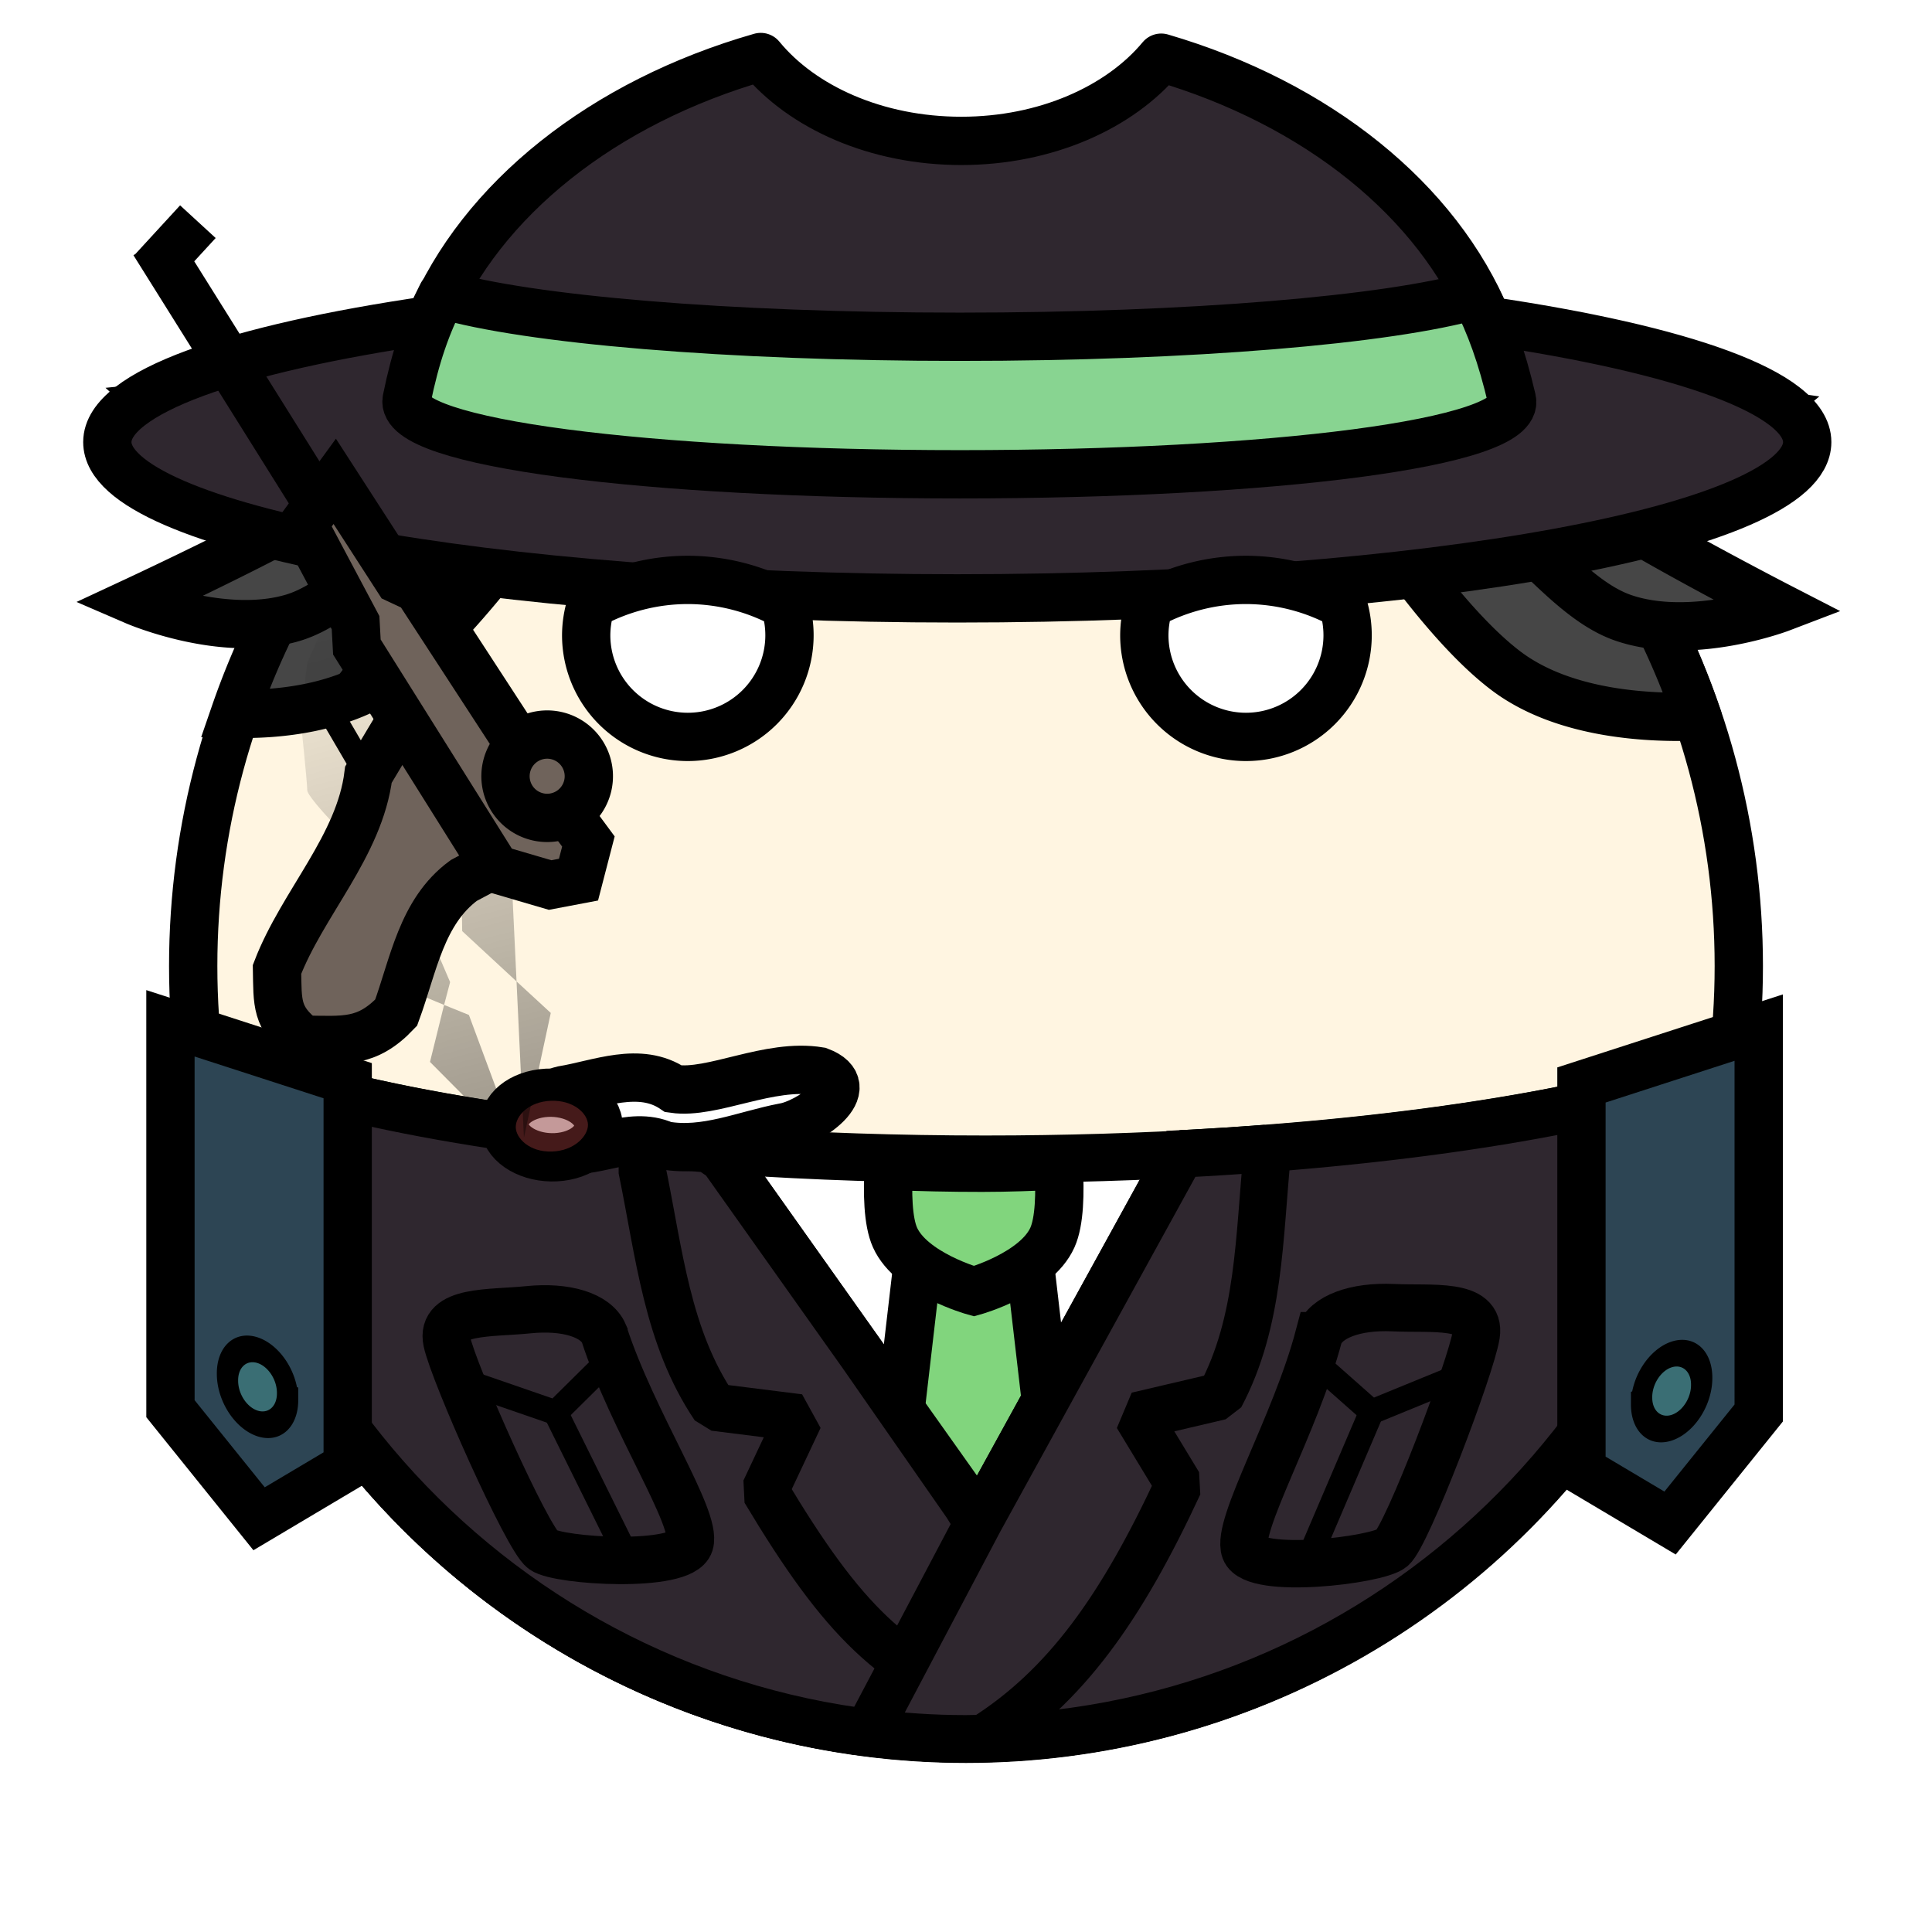 <?xml version="1.0" encoding="UTF-8" standalone="no"?><svg xmlns="http://www.w3.org/2000/svg" viewBox="0 0 90 90">
<defs>
  <filter id="f1" x="-50%" y="-50%" width="200%" height="200%">
    <feGaussianBlur in="SourceGraphic" stdDeviation="2" result="blur" />
    <feColorMatrix in="blur" type="matrix" values="0 0 0 0 0  0 0 0 0 0  0 0 0 0 0  0 0 0 100 -10" result="goo" />
    <feBlend in="SourceGraphic" in2="goo" />
  </filter>
</defs><g filter="url(#f1)"><svg xmlns="http://www.w3.org/2000/svg" viewBox="0 0 90 90" data-tags="body"><circle cx="45" cy="45" r="36" fill="#FFF5E1" data-layer="basic-body/layer1" stroke="#000" stroke-width="2.25"/></svg><svg xmlns="http://www.w3.org/2000/svg" viewBox="0 0 90 90" data-tags="clothing"><path d="M9.18 48.781c1.887 18.108 17.205 32.22 35.813 32.22 18.334 0 33.474-13.713 35.718-31.438C73.66 52.208 60.741 54 45.9 54c-16.282 0-30.286-2.14-36.719-5.219z" fill="#ffffff" data-layer="officer-uniform/shirt" stroke="#000" stroke-width="2.208" stroke-linecap="round" stroke-linejoin="round"/><g class="tie" fill="#81D57D" stroke="#000" stroke-width="2.25"><path d="M45.36 57.24h-2.427l-1.618 13.907 4.045 6.954 4.045-6.954-1.618-13.907z" data-layer="officer-uniform/tie"/><path d="M41.399 54.305c-.064 1.25-.045 2.587.295 3.344.76 1.692 3.677 2.5 3.677 2.5s2.894-.808 3.654-2.5c.34-.757.36-2.094.295-3.344-1.17.044-2.354.094-3.563.094-1.479 0-2.94-.03-4.358-.094z" data-layer="officer-uniform/tie"/></g><g class="jacket" fill="#2F272F" stroke="#000" stroke-width="2.208"><path d="M9.18 48.781C11.067 66.89 26.385 81 44.992 81c18.335 0 33.475-13.712 35.719-31.438-5.558 2.086-14.784 3.625-25.697 4.19L45.63 70.814 33.383 53.55c-10.727-.778-19.5-2.517-24.203-4.768z" data-layer="officer-uniform/jacket"/><path d="M30.145 53.271L29.9 54.44c.818 3.963 1.164 7.828 3.38 11.112l3.947.496-1.596 3.389c3.655 6.103 5.94 8.307 10.796 10.19 1.516-.102-.159-4.875 1.3-5.159l-2.688-4.352-4.885-7.021-6.474-9.127-.65-.45c-.981-.073-1.94-.156-2.885-.246z" data-layer="officer-uniform/jacket" stroke-linejoin="bevel"/><path d="M58.996 53.498c-1.299.1-2.627.184-3.982.254L45.63 70.814l-5.219 9.89c1.5.19 3.028.296 4.58.296.277 0 .55-.013.824-.02 3.823-2.413 6.424-6.067 9.098-11.83l-1.941-3.2 3.873-.909c1.858-3.498 1.797-7.378 2.195-11.404l-.045-.139z" data-layer="officer-uniform/jacket" stroke-linejoin="bevel"/></g><g class="pockets" stroke="#000"><path d="M61.44 62.223c-1.108 4.196-3.873 8.834-3.448 9.989.425 1.155 6.15.481 6.85-.09.7-.57 3.691-8.438 3.925-9.94.234-1.5-2.095-1.183-3.865-1.266-1.77-.082-3.137.426-3.461 1.307z" fill="#2F272F" data-layer="officer-uniform/pockets" stroke-width="2.208"/><path d="M61.587 63.735l2.304 2.038 4.384-1.794" fill="none" stroke-width="1.152" stroke-linejoin="bevel"/><path d="M63.89 65.773l-2.916 6.826" fill="none" stroke-width="1.152" stroke-linecap="round"/><path d="M28.134 62.124c1.341 4.127 4.362 8.603 4.002 9.78-.36 1.177-6.113.824-6.845.294-.731-.53-4.157-8.22-4.475-9.705-.317-1.486 2.026-1.3 3.789-1.48 1.762-.181 3.156.25 3.529 1.11z" fill="#2F272F" data-layer="officer-uniform/pockets" stroke-width="2.208"/><path d="M28.072 63.642l-2.186 2.163-4.478-1.546" fill="none" stroke-width="1.152" stroke-linejoin="bevel"/><path d="M25.886 65.805l3.294 6.653" fill="none" stroke-width="1.152" stroke-linecap="round"/></g></svg><svg xmlns="http://www.w3.org/2000/svg" viewBox="0 0 90 90" data-tags="pauldron"><g class="pauldrons" fill="#2D4554" color="#000" stroke="#000" stroke-width="2.25" stroke-linecap="square"><path style="marker:none" d="M7.94 47.67l8.257 2.673v17.953l-4.128 2.454-4.128-5.127zM81.927 47.87l-8.257 2.672v17.953l4.128 2.454 4.129-5.126z" data-layer="officer-pauldrons/pauldrons" overflow="visible"/></g><g class="trim" fill="#3A6E74" color="#000" stroke="#000" stroke-width="2.25" stroke-linecap="square"><path style="marker:none" d="M-12.13 33.79a3.174 3.174 0 1 1-6.348 0 3.174 3.174 0 1 1 6.347 0z" transform="matrix(.441 .143 0 .533 18.746 48.797)" data-layer="officer-pauldrons/trim" overflow="visible"/><path style="marker:none" d="M-12.13 33.79a3.174 3.174 0 1 1-6.348 0 3.174 3.174 0 1 1 6.347 0z" transform="matrix(-.441 .143 0 .533 71.122 48.996)" data-layer="officer-pauldrons/trim" overflow="visible"/></g></svg><svg xmlns="http://www.w3.org/2000/svg" viewBox="0 0 90 90" data-tags="hair"><g class="hair" fill="#464646" stroke="#000" stroke-width="2.25"><path d="M68.875 18.063l-6.75 3.03s4.264 7.306 8.031 10.157c2.773 2.098 6.904 2.204 8.906 2.125a35.985 35.985 0 0 0-10.187-15.313zm-48.125.28a36.057 36.057 0 0 0-9.813 14.907c1.917.046 5.084-.194 7.47-2 3.639-2.755 8.53-10.156 8.53-10.156l-6.156-2.75c-.006.005-.025-.006-.031 0z" data-layer="business-hair/hair"/><path d="M23.281 16.753c-.23-.004-.44.005-.656.031-3.448.413-6.27 6.153-9.281 7.75-3.012 1.597-7.031 3.469-7.031 3.469s4.043 1.746 7.312.781c3.27-.965 5.882-5.75 9.344-5.469 1.349.11 2.674.643 3.812 1.25a43.52 43.52 0 0 1 4-1.406l.813-3.156s-4.864-3.19-8.313-3.25z" data-layer="business-hair/hair"/><path d="M25.938 13.563c-3.308-.1-7.5 3.905-10.657 4.406-3.366.534-7.75.968-7.75.968s3.251 2.979 6.657 3.125c3.405.147 7.41-3.545 10.593-2.156 1.415.618 2.631 1.744 3.563 2.813a44.59 44.59 0 0 1 4.531-1.375l1.156-1.75s-4.072-5.242-7.468-5.969a3.341 3.341 0 0 0-.625-.063zM66.5 16.347c-3.448-.088-8.438 2.906-8.438 2.906l.813 3.812c1.157.339 2.283.739 3.375 1.157 1.248-.645 2.76-1.255 4.281-1.313 3.47-.133 5.87 4.77 9.094 5.875 3.225 1.105 7.344-.469 7.344-.469s-3.935-2.025-6.875-3.75-5.479-7.595-8.906-8.156a5.213 5.213 0 0 0-.688-.062z" data-layer="business-hair/hair"/><path d="M63.938 13.031a3.657 3.657 0 0 0-.657.031c-3.424.581-7.687 5.657-7.687 5.657l1.593 2.656a45.09 45.09 0 0 1 3.626 1.063c1.007-1.117 2.409-2.387 4-3 3.24-1.251 7.09 2.593 10.5 2.593 3.408 0 6.78-2.812 6.78-2.812s-4.378-.634-7.718-1.313c-3.132-.636-7.129-4.832-10.438-4.875zM31.75 11.5c-2.583 1.02-5 2.314-7.25 3.875 2.027.184 3.96.457 5.094 1.844 1.056 1.291 1.665 2.995 2 4.437 1.991-.556 4.07-.98 6.218-1.281-.36-1.61-1.535-6.128-3.75-7.938-.615-.503-1.414-.784-2.312-.937z" data-layer="business-hair/hair"/><path d="M38.125 9.625c-.674.13-1.342.303-2 .469-.02.005-.043-.005-.063 0-.543.138-1.09.307-1.624.469-.124.037-.252.054-.376.093.005.008-.004.023 0 .031a34.869 34.869 0 0 0-4.437 1.72c2.614.985 5.762 1.492 6.875 3.75.655 1.327.868 2.897.906 4.28a51.08 51.08 0 0 1 6.469-.53c-.044-2.162-.219-5.556-1.031-7.376-.87-1.947-2.969-2.272-4.719-2.906zM57.813 11.344c-1.469.064-2.798.34-3.72 1.094-2.077 1.697-3.28 5.869-3.718 7.718 2.187.23 4.305.603 6.344 1.094.343-1.35.886-2.86 1.843-4.031 1.422-1.74 4.124-1.755 6.657-2a35.887 35.887 0 0 0-7.406-3.875z" data-layer="business-hair/hair"/><path d="M50.563 9.438c-1.832.8-4.292.946-5.25 3.093-.81 1.812-.965 5.18-1 7.344.21-.003.414 0 .624 0 1.988 0 3.944.128 5.844.344.05-1.33.255-2.805.875-4.063 1.248-2.53 5.075-2.852 7.813-4.125a35.268 35.268 0 0 0-5.125-1.812c-.442-.119-.894-.214-1.344-.313a39.849 39.849 0 0 0-2.438-.469z" data-layer="business-hair/hair"/><path d="M44.938 8.969c-1.833 0-3.618.173-5.376.437-.257.572-.357 1.103-.218 1.563.698 2.31 2.197 2.072 2.625 5.187.161 1.178.23 2.518.25 3.782a51.592 51.592 0 0 1 2.718-.063c.343 0 .692.025 1.032.031.02-1.254.058-2.582.218-3.75.428-3.115 1.959-2.878 2.657-5.187.16-.527-.032-1.148-.375-1.813a36.536 36.536 0 0 0-3.532-.187z" data-layer="business-hair/hair"/></g></svg><svg xmlns="http://www.w3.org/2000/svg" viewBox="0 0 90 90" data-tags="hat"><path d="M35.438 2.656c-7.335 2.1-13.027 6.624-15.376 12.25C10.902 16.237 5 18.283 5 20.594c0 4.013 17.73 7.281 39.594 7.281 21.863 0 39.593-3.268 39.593-7.281 0-2.298-5.832-4.325-14.906-5.657-2.306-5.605-7.92-10.121-15.187-12.25-1.935 2.326-5.384 3.876-9.313 3.876-3.952 0-7.415-1.559-9.343-3.907z" fill="#2F272F" data-layer="spy-hat/body" stroke="#000" stroke-width="2.25" stroke-linecap="round" stroke-linejoin="round"/><path d="M20.594 13.719c-.717 1.389-1.233 2.85-1.648 4.887-.415 2.037 11.313 3.488 25.773 3.488 14.46 0 26.187-1.451 25.711-3.483-.475-2.032-1.006-3.479-1.711-4.861-4.039 1.15-13.258 1.938-24 1.938-10.845 0-20.15-.802-24.125-1.97z" fill="#88D491" data-layer="spy-hat/band" stroke="#000" stroke-width="2.25" stroke-linecap="round" stroke-linejoin="round"/></svg><svg xmlns="http://www.w3.org/2000/svg" viewBox="0 0 90 90" data-tags="eyes"><g class="eyes" fill="#ffffff" stroke="#000" stroke-width="2.25" stroke-linecap="round" stroke-linejoin="bevel"><path d="M32.043 34.328a4.735 4.735 0 0 1-4.736-4.736 4.735 4.735 0 0 1 .228-1.434 9.47 9.47 0 0 1 4.508-1.144 9.47 9.47 0 0 1 4.516 1.158 4.735 4.735 0 0 1 .218 1.42 4.735 4.735 0 0 1-4.734 4.736zM58.043 34.328a4.735 4.735 0 0 1-4.736-4.736 4.735 4.735 0 0 1 .228-1.434 9.47 9.47 0 0 1 4.508-1.144 9.47 9.47 0 0 1 4.516 1.158 4.735 4.735 0 0 1 .218 1.42 4.735 4.735 0 0 1-4.734 4.736z" data-layer="eyes-tired/eyes"/></g></svg><svg xmlns="http://www.w3.org/2000/svg" viewBox="0 0 90 90" data-tags="accessory+face"><defs><linearGradient y2="26.413" x2="17.862" y1="60.735" x1="26.752" gradientUnits="userSpaceOnUse" id="d-GJksk-a"><stop offset="0"/><stop offset="1" stop-opacity="0"/></linearGradient></defs><g class="cigar" fill="#ffffff" color="#000" stroke="#000" stroke-width="2.25"><path style="marker:none" d="M31.381 50.722c-1.585-1.069-3.498-.214-5.177.06-1.284.28-1.654 2.343-.253 2.72 1.669.393 3.353-.883 5.006-.144 1.893.339 3.728-.495 5.558-.845 1.097-.172 3.674-1.85 1.65-2.61-2.353-.389-4.958 1.084-6.784.819z" data-layer="action-hero-cigarette/cigar" overflow="visible"/><path style="marker:none" d="M27.87 52.29c.12.83-.76 1.553-1.965 1.618-1.205.064-2.278-.556-2.398-1.384-.12-.83.76-1.553 1.965-1.618 1.205-.064 2.278.556 2.398 1.384z" data-layer="action-hero-cigarette/cigar" overflow="visible"/></g><path style="marker:none" d="M24.026 52.508c.007.52.646 1.171 1.691 1.135 1.045-.037 1.68-.731 1.673-1.251-.008-.52-.677-1.15-1.722-1.113-1.045.037-1.65.709-1.642 1.229z" color="#000" overflow="visible" opacity=".5" fill="#8b3535"/><path d="M18.5 26.406l-2.969 1.719-1.219 2.75L14 33.469s.313 2.962.313 3.343c0 .382 2.468 2.844 2.468 2.844l.157.188.125-2.188 1.156-2.468.281-5.157v-3.625zm-1.563 13.438l-.062 1.343-.969 1.626 2.969 3.25 1.813.75.28-1.063-1.218-2.844-2.813-3.062zm3.75 6.968l-.656 2.657 4.188 4.218-2.375-6.406-1.157-.468zm.75-9.156l.094 5.719 2.532 2.344-.22-4.625-2.405-3.438zm2.625 8.063L24.407 53l1.25-5.813-1.593-1.468z" opacity=".5" fill="url(#d-GJksk-a)"/></svg><svg xmlns="http://www.w3.org/2000/svg" viewBox="0 0 90 90" data-tags="left-hand+weapon"><g class="gun" stroke="#000"><path d="M23.79 39.85l-2.186 1.166c-1.976 1.455-2.338 3.948-3.15 6.158-1.373 1.443-2.414 1.277-4.298 1.258-1.311-1.009-1.221-1.716-1.251-3.274 1.188-3.091 3.845-5.74 4.259-9.073l2.321-3.879z" fill="#6F635B" data-layer="light-pistol-2/gun" stroke-width="2.25"/><path d="M15.24 24.182l-8.07-12.89M9.218 10.327l-2.111 2.298" fill="none" stroke-width="2.25"/><path d="M27.41 39.2l-.461 1.777-1.323.251-2.508-.735-6.493-10.352-.062-1.135-2.432-4.576 1.462-2.007 2.955 4.573.898.42 5.508 8.459z" fill="#6F635B" data-layer="light-pistol-2/gun" stroke-width="2.25" stroke-linecap="round"/><path d="M24.445 34.523a1.941 1.941 0 1 0 2.088 3.273 1.941 1.941 0 0 0-2.088-3.273z" fill="#6F635B" data-layer="light-pistol-2/gun" stroke-width="2.25" stroke-linecap="round"/><path d="M16.945 35.833l-1.8-3.076M16.738 31.121l-1.661 2.163" fill="none" stroke-width="1.125"/></g></svg></g></svg>